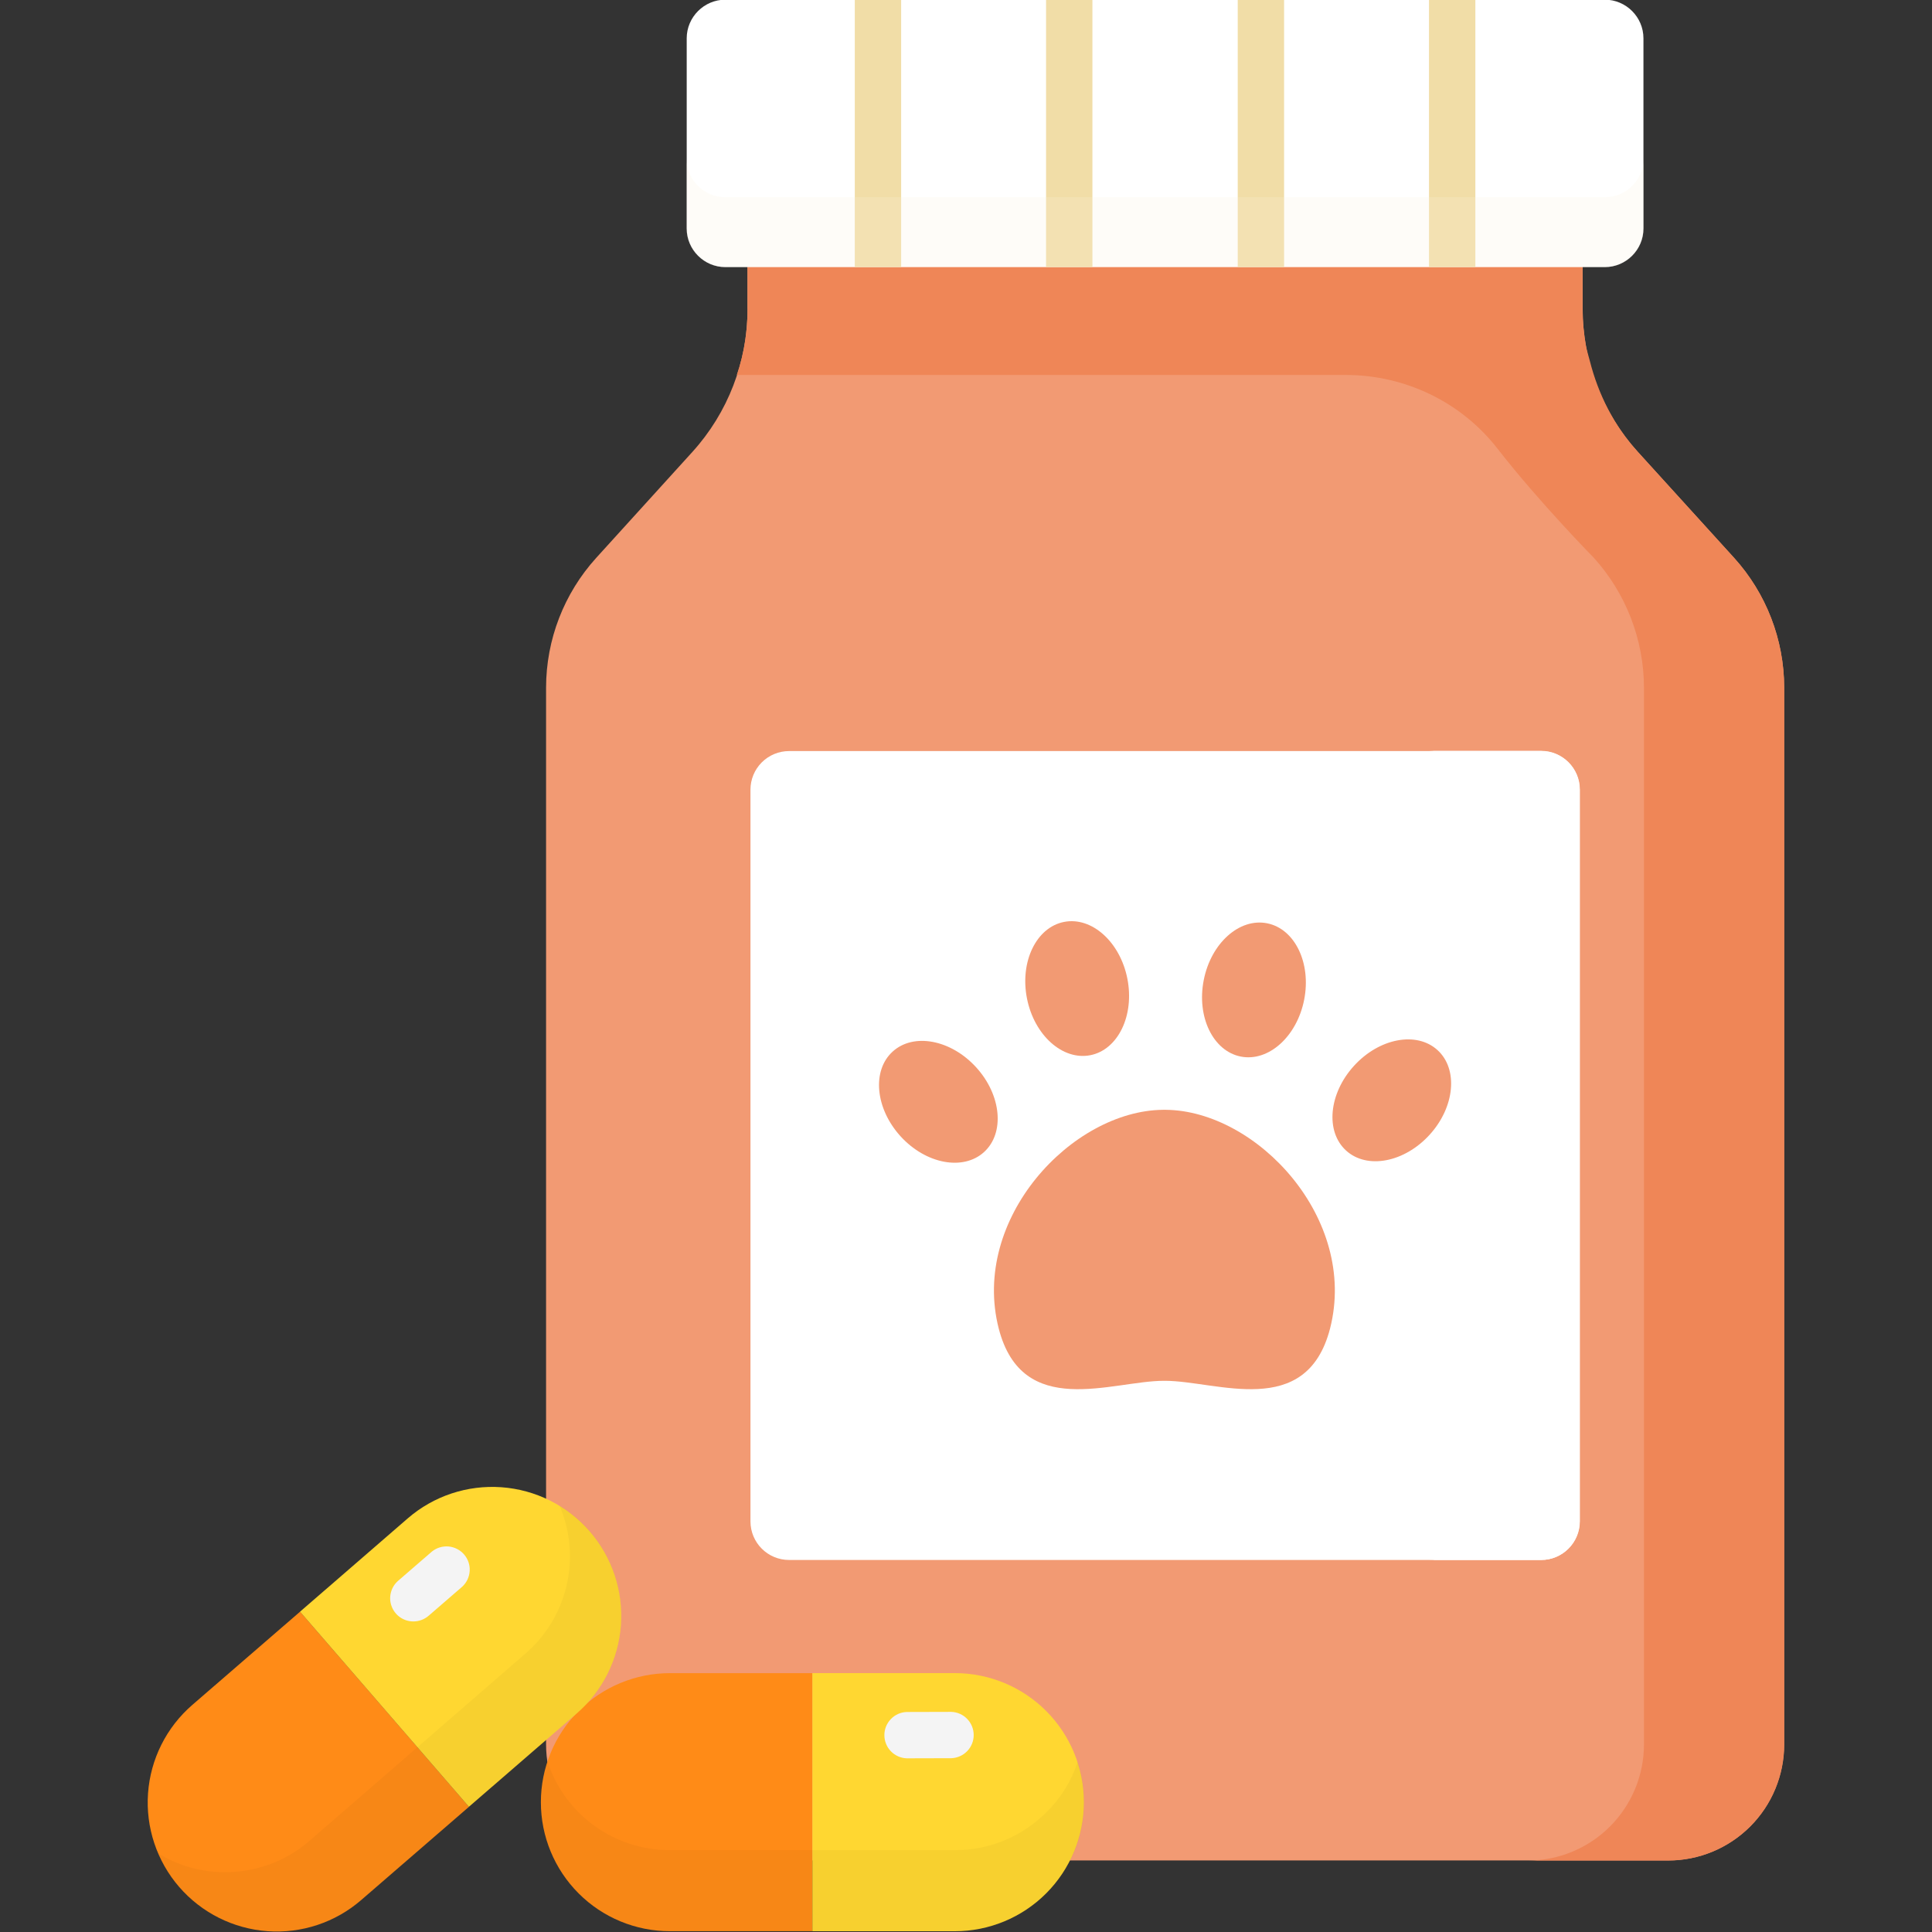 <?xml version="1.0" encoding="UTF-8"?> <svg xmlns="http://www.w3.org/2000/svg" width="48" height="48" viewBox="0 0 48 48" fill="none"><rect x="0" y="0" width="48" height="48" fill="#333333" stroke="none"/><g clip-path="url(#clip0_211_840)"><path d="M18.571 7.678V5.673H39.321V7.678C39.321 8.99 39.81 10.255 40.691 11.226L43.081 13.859C43.882 14.742 44.326 15.892 44.326 17.085V43.342C44.326 43.721 44.251 44.095 44.106 44.444C43.962 44.794 43.749 45.111 43.482 45.379C43.215 45.646 42.897 45.858 42.548 46.003C42.198 46.148 41.824 46.222 41.446 46.222H16.447C16.069 46.222 15.695 46.148 15.345 46.003C14.996 45.858 14.678 45.646 14.411 45.379C14.143 45.111 13.931 44.794 13.787 44.444C13.642 44.095 13.567 43.721 13.567 43.342V17.085C13.568 15.892 14.012 14.743 14.813 13.86L17.203 11.227C18.084 10.255 18.572 8.991 18.572 7.679L18.571 7.678Z" fill="#F29A73"></path><path d="M43.081 13.856L40.691 11.226C40.104 10.582 39.71 9.801 39.499 8.967C39.465 8.839 39.425 8.712 39.401 8.581C39.348 8.282 39.32 7.978 39.318 7.674V5.677H18.573V7.674C18.573 8.24 18.487 8.787 18.305 9.316H33.435C34.909 9.316 36.305 9.987 37.209 11.151C38.234 12.471 39.596 13.856 39.596 13.856C40.396 14.74 40.841 15.889 40.844 17.081V43.346C40.842 44.109 40.538 44.84 39.998 45.38C39.459 45.919 38.727 46.223 37.964 46.225H41.449C42.212 46.223 42.943 45.919 43.483 45.379C44.023 44.84 44.327 44.108 44.329 43.345V17.081C44.325 15.889 43.881 14.74 43.081 13.856Z" fill="#EF8657"></path><path d="M19.605 38.757H38.287C38.542 38.757 38.786 38.656 38.966 38.476C39.146 38.296 39.247 38.052 39.247 37.797V19.62C39.247 19.365 39.146 19.121 38.966 18.941C38.786 18.761 38.542 18.66 38.287 18.66H19.605C19.35 18.66 19.106 18.761 18.926 18.941C18.746 19.121 18.645 19.365 18.645 19.62V37.797C18.645 38.328 19.074 38.757 19.605 38.757H19.605Z" fill="white"></path><path d="M24.813 33.007C25.402 35.282 27.625 34.306 28.914 34.306H28.944C30.232 34.306 32.455 35.282 33.045 33.007C33.744 30.276 31.226 27.595 28.965 27.573H28.892C26.632 27.596 24.114 30.276 24.813 33.007Z" fill="#F29A73"></path><path d="M24.448 28.623C24.968 28.15 24.881 27.209 24.254 26.519C23.627 25.829 22.697 25.653 22.178 26.126C21.658 26.598 21.746 27.54 22.373 28.23C23 28.919 23.929 29.095 24.448 28.623Z" fill="#F29A73"></path><path d="M27.09 26.216C27.778 26.08 28.19 25.228 28.009 24.314C27.828 23.4 27.123 22.769 26.435 22.905C25.746 23.041 25.334 23.893 25.515 24.807C25.696 25.721 26.401 26.352 27.09 26.216Z" fill="#F29A73"></path><path d="M32.401 24.841C32.582 23.927 32.17 23.075 31.481 22.939C30.792 22.802 30.087 23.433 29.907 24.348C29.726 25.262 30.137 26.113 30.826 26.25C31.515 26.386 32.22 25.755 32.401 24.841Z" fill="#F29A73"></path><path d="M35.519 28.192C36.146 27.503 36.233 26.561 35.714 26.089C35.195 25.616 34.265 25.792 33.638 26.482C33.011 27.172 32.924 28.113 33.444 28.586C33.963 29.058 34.892 28.882 35.519 28.192Z" fill="#F29A73"></path><path d="M39.251 19.615V37.797C39.251 38.325 38.819 38.757 38.291 38.757H35.507C36.035 38.757 36.467 38.325 36.467 37.797V19.615C36.467 19.087 36.035 18.655 35.507 18.655H38.291C38.819 18.655 39.251 19.087 39.251 19.615Z" fill="white"></path><path d="M40.831 0.952V5.676C40.831 6.204 40.399 6.636 39.871 6.636H18.021C17.494 6.636 17.061 6.204 17.061 5.676V0.952C17.061 0.424 17.494 -0.008 18.021 -0.008H39.871C40.399 -0.008 40.831 0.424 40.831 0.952Z" fill="white"></path><path d="M36.655 -0.008V6.636H35.503V-0.008H36.655ZM30.751 -0.008V6.636H31.903V-0.008H30.751ZM25.989 -0.008V6.636H27.141V-0.008H25.989ZM21.237 -0.008V6.636H22.389V-0.008H21.237Z" fill="#F1DDA7"></path><path d="M40.835 3.939V5.677C40.835 6.205 40.403 6.637 39.875 6.637H18.017C17.489 6.637 17.057 6.205 17.057 5.677V3.939C17.057 4.467 17.489 4.899 18.017 4.899H39.875C40.403 4.899 40.835 4.467 40.835 3.939Z" fill="#FAF3E0" fill-opacity="0.2"></path><path d="M20.183 47.98H16.643C15.793 47.98 14.977 47.643 14.376 47.041C13.775 46.44 13.438 45.625 13.438 44.775C13.438 43.925 13.775 43.109 14.376 42.508C14.977 41.907 15.793 41.569 16.643 41.569H20.183V47.98Z" fill="#FF8B17"></path><path d="M20.183 41.568H23.723C24.573 41.568 25.389 41.906 25.99 42.507C26.591 43.109 26.929 43.924 26.929 44.775C26.929 45.625 26.591 46.441 25.99 47.042C25.389 47.643 24.573 47.981 23.723 47.981H20.183V41.568Z" fill="#FFD731"></path><path d="M22.528 43.685C22.379 43.68 22.237 43.617 22.134 43.51C22.03 43.403 21.972 43.259 21.972 43.11C21.971 42.961 22.029 42.818 22.133 42.71C22.236 42.602 22.377 42.539 22.526 42.534L23.634 42.531H23.635C23.785 42.536 23.926 42.599 24.029 42.706C24.133 42.813 24.191 42.956 24.191 43.106C24.192 43.255 24.134 43.398 24.03 43.506C23.927 43.613 23.786 43.676 23.637 43.682L22.529 43.685H22.528Z" fill="#F4F4F4"></path><path d="M26.937 44.776C26.937 45.66 26.582 46.466 25.996 47.041C25.41 47.616 24.614 47.982 23.731 47.982H16.646C16.138 47.982 15.638 47.862 15.186 47.63C14.735 47.399 14.344 47.064 14.047 46.653C13.75 46.242 13.555 45.766 13.478 45.264C13.401 44.763 13.444 44.25 13.603 43.768C13.813 44.409 14.22 44.967 14.767 45.362C15.314 45.757 15.971 45.968 16.646 45.966H23.731C24.614 45.966 25.411 45.612 25.996 45.026C26.354 44.677 26.621 44.245 26.774 43.768C26.879 44.085 26.937 44.421 26.937 44.776Z" fill="black" fill-opacity="0.035"></path><path d="M7.455 40.042L4.777 42.359C4.134 42.916 3.739 43.705 3.678 44.553C3.617 45.401 3.896 46.239 4.452 46.881C5.009 47.524 5.798 47.919 6.646 47.98C7.494 48.041 8.331 47.763 8.974 47.206L11.652 44.889L7.455 40.042Z" fill="#FF8B17"></path><path d="M11.65 44.889L14.328 42.571C14.971 42.014 15.366 41.225 15.427 40.377C15.488 39.529 15.209 38.691 14.653 38.049C14.096 37.406 13.307 37.011 12.459 36.95C11.611 36.889 10.773 37.167 10.13 37.724L7.454 40.042L11.65 44.889Z" fill="#FFD731"></path><path d="M10.271 40.284C10.153 40.284 10.038 40.249 9.942 40.182C9.845 40.115 9.771 40.02 9.73 39.909C9.688 39.799 9.682 39.679 9.712 39.565C9.741 39.451 9.805 39.349 9.894 39.272L10.732 38.547C10.848 38.454 10.996 38.409 11.145 38.422C11.294 38.436 11.432 38.507 11.53 38.62C11.628 38.733 11.678 38.879 11.669 39.029C11.661 39.178 11.595 39.318 11.485 39.42L10.648 40.144C10.543 40.234 10.409 40.284 10.271 40.284Z" fill="#F4F4F4"></path><path d="M14.332 42.568L8.976 47.205C8.396 47.712 7.653 47.992 6.883 47.992C5.98 47.992 5.088 47.617 4.454 46.879C4.236 46.629 4.058 46.348 3.926 46.044C4.427 46.354 5.006 46.517 5.596 46.514C6.345 46.514 7.094 46.255 7.699 45.727L13.046 41.09C13.563 40.647 13.924 40.05 14.078 39.387C14.231 38.724 14.169 38.029 13.9 37.404C14.179 37.576 14.438 37.788 14.659 38.047C15.811 39.391 15.666 41.416 14.332 42.568Z" fill="black" fill-opacity="0.035"></path></g><defs><clipPath id="clip0_211_840"><rect width="48" height="48" fill="white" transform="translate(0 -0.008)"></rect></clipPath></defs></svg> 